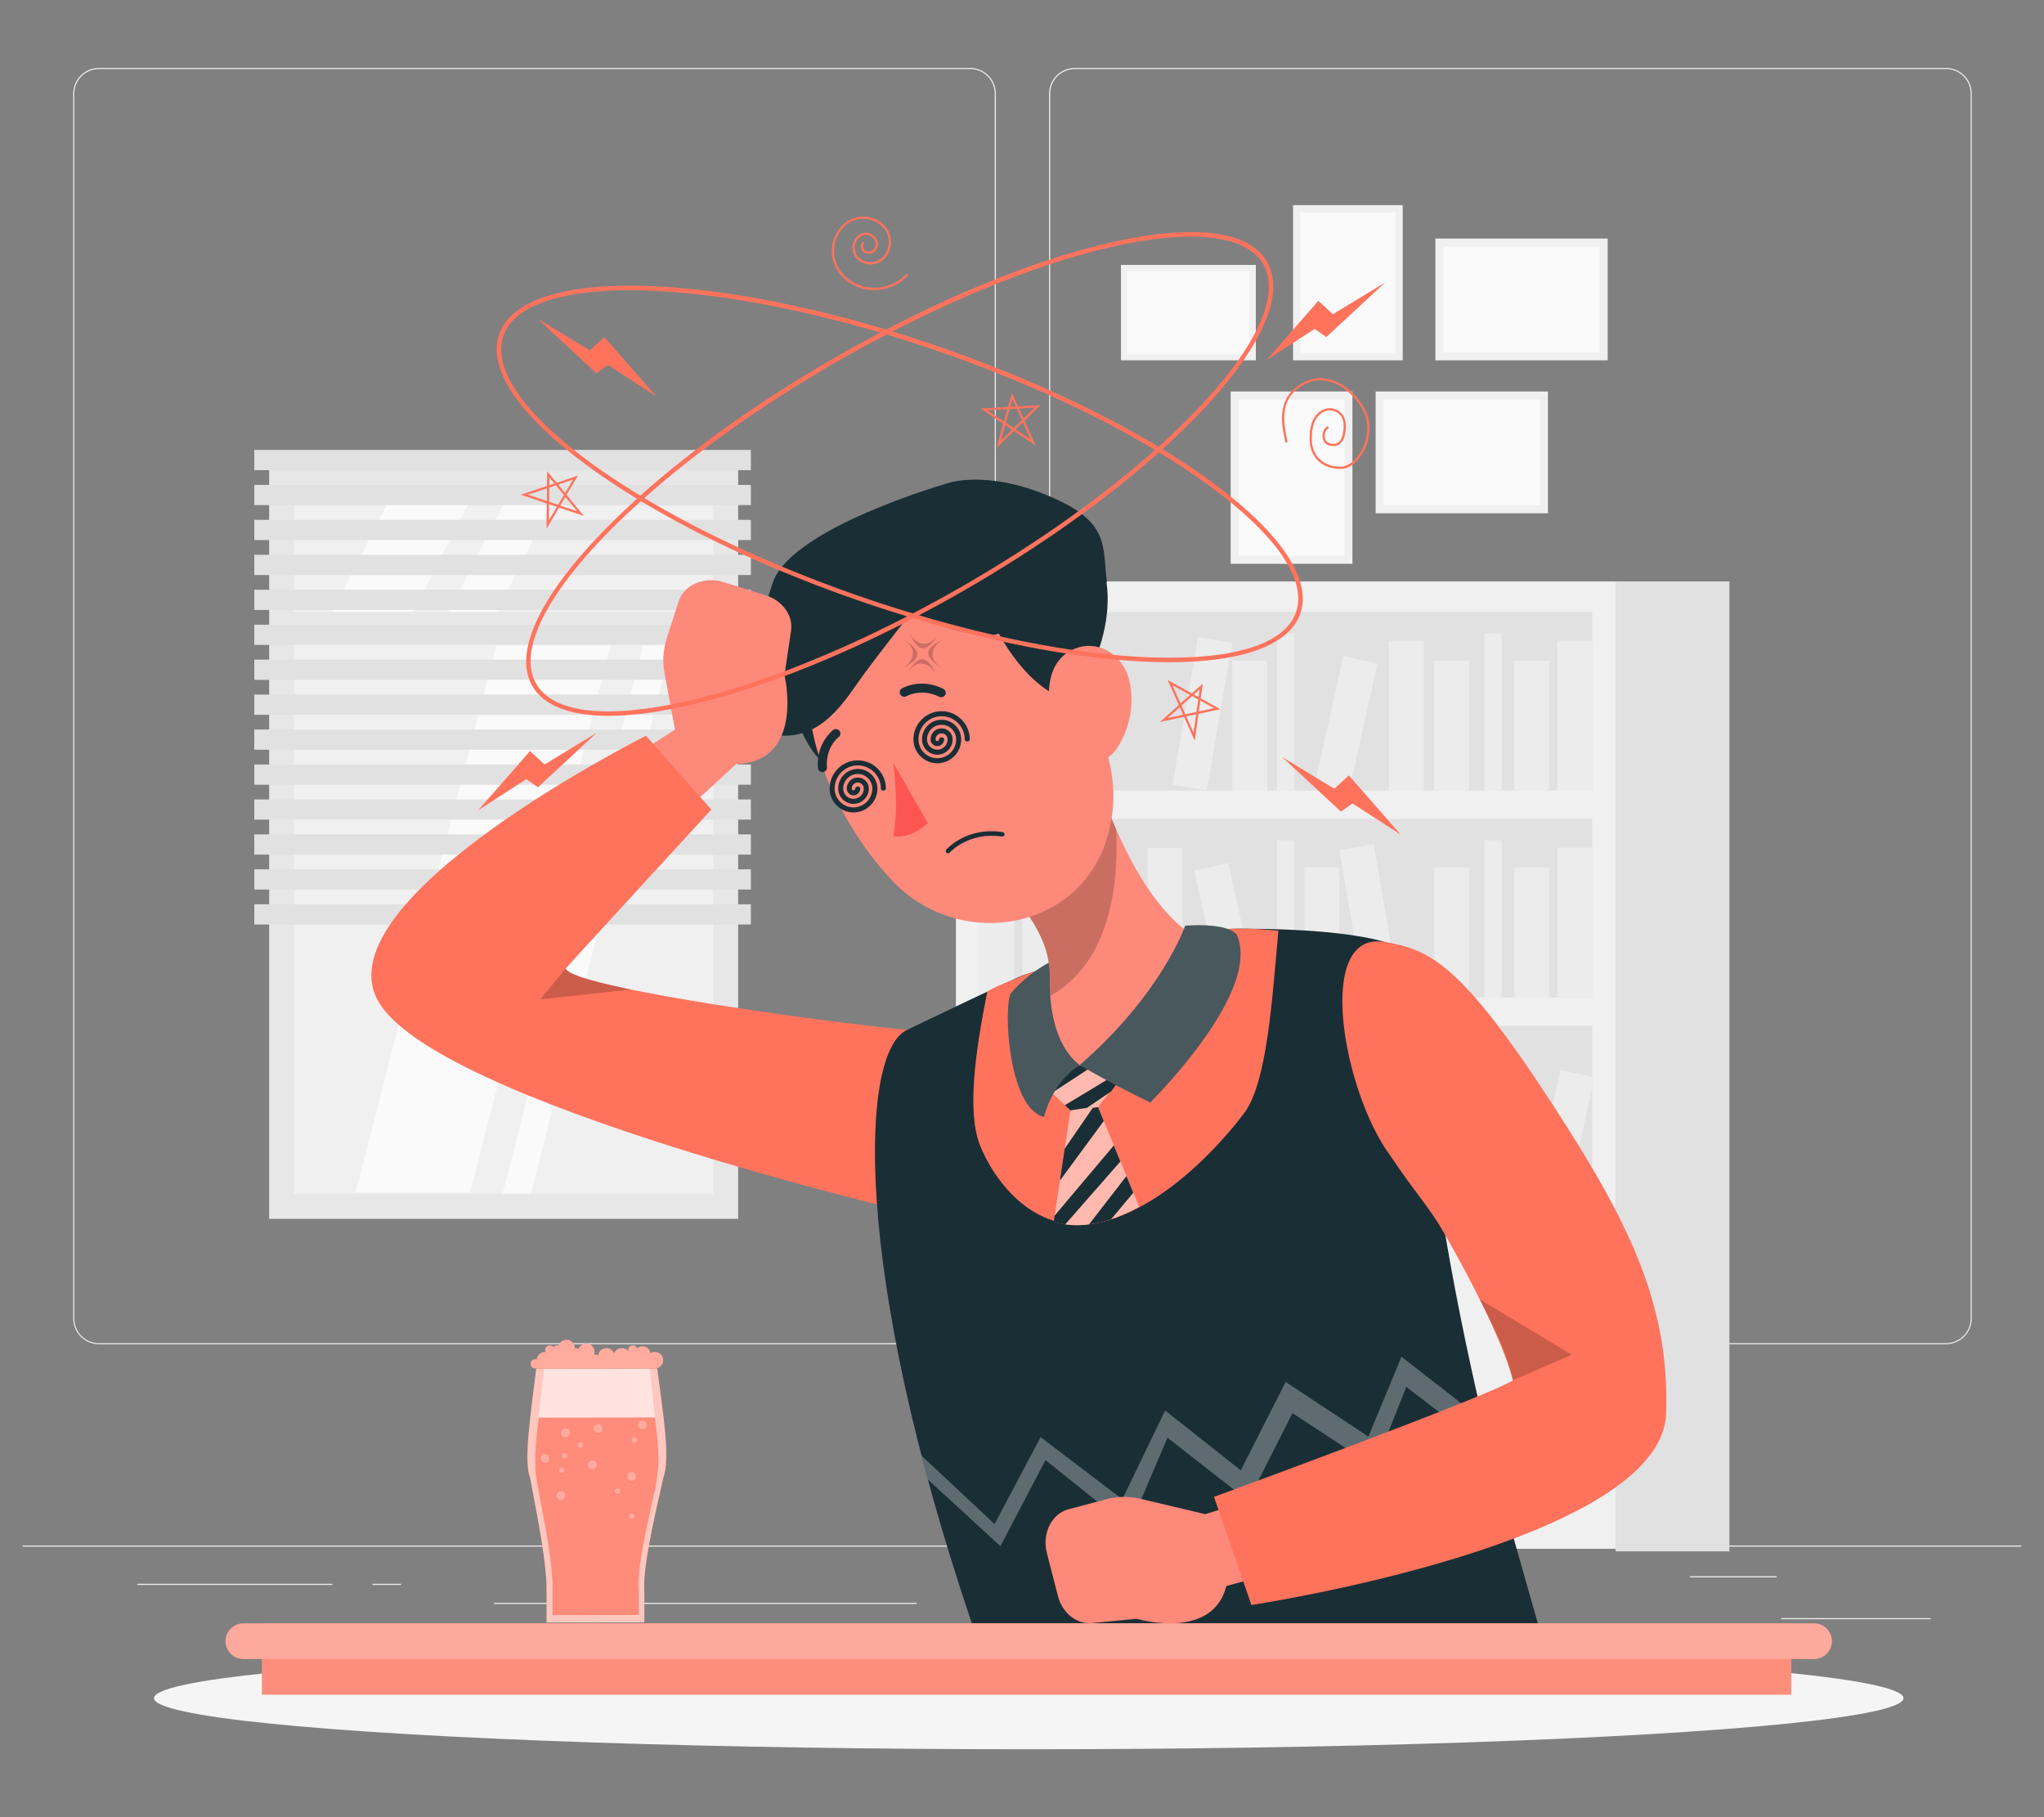 <?xml version="1.0" encoding="UTF-8"?>
<svg id="Layer_2" data-name="Layer 2" xmlns="http://www.w3.org/2000/svg" viewBox="0 0 540 480">
  <rect x="0" y="0" width="540" height="480" fill="#808080" stroke="none"/>
  <defs>
    <style>
      .cls-1, .cls-2, .cls-3, .cls-4, .cls-5, .cls-6, .cls-7, .cls-8, .cls-9, .cls-10, .cls-11, .cls-12, .cls-13, .cls-14, .cls-15, .cls-16, .cls-17, .cls-18, .cls-19, .cls-20 {
        stroke-width: 0px;
      }

      .cls-1, .cls-6, .cls-14, .cls-15, .cls-20 {
        fill: #fff;
      }

      .cls-1, .cls-19 {
        opacity: .4;
      }

      .cls-2, .cls-7 {
        fill: #ff735d;
      }

      .cls-3 {
        fill: #e1e1e1;
      }

      .cls-4 {
        fill: #ececec;
      }

      .cls-5 {
        fill: #fd897b;
      }

      .cls-21, .cls-11, .cls-16 {
        opacity: .2;
      }

      .cls-6 {
        opacity: .5;
      }

      .cls-7 {
        opacity: .7;
      }

      .cls-8 {
        fill: #f5f5f5;
      }

      .cls-9 {
        fill: #f0f0f0;
      }

      .cls-10 {
        fill: none;
      }

      .cls-12 {
        fill: #1a2e35;
      }

      .cls-13 {
        fill: #e7e7e7;
      }

      .cls-15 {
        opacity: .6;
      }

      .cls-16, .cls-17, .cls-19 {
        fill: #fafafa;
      }

      .cls-18 {
        fill: #fd5652;
      }

      .cls-20 {
        opacity: .3;
      }
    </style>
  </defs>
  <g id="Layer_2-2" data-name="Layer 2">
    <g>
      <rect class="cls-10" width="540" height="480"/>
      <g>
        <g>
          <rect class="cls-9" x="73.51" y="122.04" width="118.54" height="198.18"/>
          <path class="cls-13" d="m71.11,121.28v200.67h123.9V121.28h-123.9Zm6.56,7.77h110.78v32.55h-110.78v-32.55Zm110.78,186.26h-110.78v-146.91h110.78v146.91Z"/>
          <polygon class="cls-17" points="161.85 168.41 131.63 168.41 93.97 314.96 124.2 314.96 161.85 168.41"/>
          <polygon class="cls-17" points="140.24 315.32 132.78 315.32 170.43 168.41 177.89 168.41 140.24 315.32"/>
          <polygon class="cls-17" points="125.78 129.05 104.31 129.05 87.79 161.61 109.26 161.61 125.78 129.05"/>
          <polygon class="cls-17" points="131.28 161.61 118.62 161.61 135.13 129.05 147.8 129.05 131.28 161.61"/>
          <g>
            <rect class="cls-3" x="67.18" y="201.94" width="131.19" height="5.34"/>
            <rect class="cls-3" x="67.18" y="211.17" width="131.19" height="5.34"/>
            <rect class="cls-3" x="67.18" y="220.4" width="131.19" height="5.34"/>
            <rect class="cls-3" x="67.18" y="229.63" width="131.19" height="5.34"/>
            <rect class="cls-3" x="67.18" y="238.86" width="131.19" height="5.34"/>
            <rect class="cls-3" x="67.18" y="192.7" width="131.19" height="5.34"/>
            <rect class="cls-3" x="67.18" y="183.47" width="131.19" height="5.34"/>
            <rect class="cls-3" x="67.18" y="174.24" width="131.19" height="5.34"/>
            <rect class="cls-3" x="67.18" y="165.01" width="131.19" height="5.34"/>
            <rect class="cls-3" x="67.18" y="155.78" width="131.19" height="5.34"/>
            <rect class="cls-3" x="67.18" y="146.55" width="131.19" height="5.34"/>
            <rect class="cls-3" x="67.18" y="137.31" width="131.19" height="5.34"/>
            <rect class="cls-3" x="67.18" y="128.08" width="131.19" height="5.34"/>
            <rect class="cls-3" x="67.18" y="118.85" width="131.19" height="5.34"/>
          </g>
        </g>
        <g>
          <rect class="cls-4" x="5.98" y="408.23" width="528.02" height=".3"/>
          <rect class="cls-4" x="470.56" y="427.41" width="39.48" height=".3"/>
          <rect class="cls-4" x="358.22" y="430.65" width="10.36" height=".3"/>
          <rect class="cls-4" x="446.5" y="416.35" width="22.88" height=".3"/>
          <rect class="cls-4" x="36.32" y="418.35" width="51.48" height=".3"/>
          <rect class="cls-4" x="98.42" y="418.35" width="7.55" height=".3"/>
          <rect class="cls-4" x="130.5" y="423.38" width="111.65" height=".3"/>
          <path class="cls-4" d="m256.3,355.07H26.14c-3.75,0-6.8-3.05-6.8-6.8V24.74c0-3.75,3.05-6.8,6.8-6.8h230.16c3.75,0,6.8,3.05,6.8,6.8v323.53c0,3.75-3.05,6.8-6.8,6.8ZM26.14,18.24c-3.59,0-6.51,2.92-6.51,6.51v323.53c0,3.59,2.92,6.51,6.51,6.51h230.16c3.59,0,6.5-2.92,6.5-6.51V24.74c0-3.59-2.92-6.51-6.5-6.51H26.14Z"/>
          <path class="cls-4" d="m514.11,355.07h-230.16c-3.75,0-6.8-3.05-6.8-6.8V24.74c0-3.75,3.05-6.8,6.8-6.8h230.16c3.75,0,6.8,3.05,6.8,6.8v323.53c0,3.75-3.05,6.8-6.8,6.8ZM283.95,18.24c-3.59,0-6.5,2.92-6.5,6.51v323.53c0,3.59,2.92,6.51,6.5,6.51h230.16c3.59,0,6.51-2.92,6.51-6.51V24.74c0-3.59-2.92-6.51-6.51-6.51h-230.16Z"/>
        </g>
        <g>
          <rect class="cls-9" x="252.54" y="153.59" width="174.28" height="255.52" transform="translate(679.36 562.7) rotate(180)"/>
          <g>
            <rect class="cls-3" x="258.7" y="161.63" width="161.96" height="47.19" transform="translate(679.36 370.46) rotate(180)"/>
            <rect class="cls-4" x="411.46" y="169.27" width="9.2" height="39.55" transform="translate(832.12 378.1) rotate(180)"/>
            <rect class="cls-4" x="366.97" y="169.27" width="9.2" height="39.55" transform="translate(743.14 378.1) rotate(180)"/>
            <rect class="cls-4" x="313.04" y="168.78" width="9.2" height="39.55" transform="translate(598.65 428.32) rotate(-170.22)"/>
            <rect class="cls-4" x="400.06" y="174.48" width="9.2" height="34.34" transform="translate(809.32 383.31) rotate(180)"/>
            <rect class="cls-4" x="378.91" y="174.48" width="9.2" height="34.34" transform="translate(767.02 383.31) rotate(180)"/>
            <rect class="cls-4" x="325.53" y="174.48" width="9.2" height="34.34" transform="translate(660.27 383.31) rotate(180)"/>
            <rect class="cls-4" x="351.05" y="173.9" width="9.2" height="34.34" transform="translate(661.4 454.72) rotate(-167.47)"/>
            <rect class="cls-4" x="392.1" y="167.31" width="4.6" height="41.52" transform="translate(788.81 376.13) rotate(180)"/>
            <rect class="cls-4" x="337.38" y="167.31" width="4.6" height="41.52" transform="translate(679.36 376.13) rotate(180)"/>
          </g>
          <g>
            <rect class="cls-3" x="258.7" y="216.3" width="161.96" height="47.19"/>
            <rect class="cls-4" x="258.7" y="223.94" width="9.2" height="39.55"/>
            <rect class="cls-4" x="303.19" y="223.94" width="9.2" height="39.55"/>
            <rect class="cls-4" x="357.12" y="223.44" width="9.2" height="39.55" transform="translate(-36.05 64.96) rotate(-9.78)"/>
            <rect class="cls-4" x="270.1" y="229.15" width="9.2" height="34.34"/>
            <rect class="cls-4" x="291.25" y="229.15" width="9.2" height="34.34"/>
            <rect class="cls-4" x="344.62" y="229.15" width="9.2" height="34.34"/>
            <rect class="cls-4" x="319.1" y="228.56" width="9.2" height="34.34" transform="translate(-45.59 76.06) rotate(-12.53)"/>
            <rect class="cls-4" x="282.66" y="221.97" width="4.6" height="41.52"/>
            <rect class="cls-4" x="337.38" y="221.97" width="4.6" height="41.52"/>
            <rect class="cls-4" x="411.46" y="223.94" width="9.2" height="39.55" transform="translate(832.12 487.42) rotate(180)"/>
            <rect class="cls-4" x="400.06" y="229.15" width="9.2" height="34.34" transform="translate(809.32 492.64) rotate(180)"/>
            <rect class="cls-4" x="378.91" y="229.15" width="9.2" height="34.34" transform="translate(767.02 492.64) rotate(180)"/>
            <rect class="cls-4" x="392.1" y="221.97" width="4.6" height="41.52" transform="translate(788.81 485.46) rotate(180)"/>
          </g>
          <g>
            <rect class="cls-3" x="258.7" y="270.96" width="161.96" height="47.19" transform="translate(679.36 589.11) rotate(180)"/>
            <g>
              <rect class="cls-4" x="318.5" y="278.6" width="9.2" height="39.55" transform="translate(646.2 596.75) rotate(180)"/>
              <rect class="cls-4" x="264.57" y="278.11" width="9.2" height="39.55" transform="translate(483.84 637.15) rotate(-170.22)"/>
              <rect class="cls-4" x="351.59" y="283.81" width="9.2" height="34.34" transform="translate(712.37 601.96) rotate(180)"/>
              <rect class="cls-4" x="330.44" y="283.81" width="9.2" height="34.34" transform="translate(670.08 601.96) rotate(180)"/>
              <rect class="cls-4" x="277.06" y="283.81" width="9.2" height="34.34" transform="translate(563.33 601.96) rotate(180)"/>
              <rect class="cls-4" x="302.58" y="283.22" width="9.2" height="34.34" transform="translate(541.89 660.26) rotate(-167.47)"/>
              <rect class="cls-4" x="343.63" y="276.64" width="4.6" height="41.52" transform="translate(691.86 594.79) rotate(180)"/>
              <rect class="cls-4" x="288.91" y="276.64" width="4.6" height="41.52" transform="translate(582.41 594.79) rotate(180)"/>
              <rect class="cls-4" x="370.42" y="278.11" width="9.2" height="39.55" transform="translate(693.99 655.13) rotate(-170.22)"/>
              <rect class="cls-4" x="382.91" y="283.81" width="9.2" height="34.34" transform="translate(775.02 601.96) rotate(180)"/>
              <rect class="cls-4" x="408.43" y="283.22" width="9.2" height="34.34" transform="translate(751.06 683.22) rotate(-167.47)"/>
              <rect class="cls-4" x="394.75" y="276.64" width="4.6" height="41.52" transform="translate(794.11 594.79) rotate(180)"/>
            </g>
          </g>
          <rect class="cls-3" x="426.82" y="153.59" width="30.07" height="256.19"/>
        </g>
        <g>
          <g>
            <rect class="cls-9" x="385.89" y="56.33" width="32.17" height="45.52" transform="translate(481.06 -322.88) rotate(90)"/>
            <rect class="cls-17" x="387.98" y="58.47" width="27.97" height="41.24" transform="translate(481.06 -322.88) rotate(90)"/>
          </g>
          <g>
            <rect class="cls-9" x="370.1" y="96.74" width="32.17" height="45.52" transform="translate(505.69 -266.69) rotate(90)"/>
            <rect class="cls-17" x="372.2" y="98.88" width="27.97" height="41.24" transform="translate(505.69 -266.69) rotate(90)"/>
          </g>
          <g>
            <rect class="cls-9" x="341.61" y="54.18" width="28.97" height="40.99" transform="translate(712.19 149.36) rotate(180)"/>
            <rect class="cls-17" x="343.5" y="56.11" width="25.19" height="37.13" transform="translate(712.19 149.36) rotate(180)"/>
          </g>
          <g>
            <rect class="cls-9" x="325.13" y="103.42" width="32.17" height="45.52" transform="translate(682.43 252.35) rotate(180)"/>
            <rect class="cls-17" x="327.23" y="105.56" width="27.97" height="41.24" transform="translate(682.43 252.35) rotate(180)"/>
          </g>
          <g>
            <rect class="cls-9" x="301.36" y="64.76" width="25.19" height="35.64" transform="translate(231.38 396.53) rotate(-90)"/>
            <rect class="cls-17" x="303" y="66.43" width="21.9" height="32.29" transform="translate(231.38 396.53) rotate(-90)"/>
          </g>
        </g>
        <ellipse id="_Path_" data-name="&amp;lt;Path&amp;gt;" class="cls-8" cx="271.78" cy="448.56" rx="231.1" ry="13.5"/>
        <g>
          <g>
            <polygon class="cls-5" points="171.93 222.56 194.67 201.67 178.54 192.58 155.79 207.28 171.93 222.56"/>
            <g>
              <path class="cls-2" d="m239.65,272.03c-16.21-1.4-87.56-10.82-90.24-16.17,4.19-4.64,38.52-42.02,38.52-42.02l-17.27-19.5s-85.44,42.87-70.88,69.87c14.56,27.01,143.69,56.79,143.69,56.79l-3.82-48.97Z"/>
              <path class="cls-11" d="m149.41,255.86l-6.7,8.14,23.93-2.63c-8.68-1.93-15.67-3.36-17.23-5.51Z"/>
            </g>
          </g>
          <path class="cls-12" d="m256.75,428.8c-31.8-93.87-29.49-151.17-17.1-156.76,0,0,28.83-13.91,31.11-14.62,14.72-4.57,39.29-12.1,56.75-12.11,35.27-.01,42.5,5.12,42.5,5.12,2.99,31.06,7.31,49.06,11.84,75.85,3.33,19.6,7.32,38.07,11.34,54.71,4,16.58,9.64,35.51,13.09,47.81h-149.53Z"/>
          <path class="cls-2" d="m337.73,245.86c-1.7,19.03-3.01,39.09-8.62,47.59,0,0-15.86,22.39-35.75,28.7-20.17,6.39-31.39-11.8-34.43-19.58-3.5-8.66-1.33-24.54,1.91-40.68,2.76-1.7,7.39-3.16,9.93-4.47,16.58-5.58,33.58-9.85,51.28-11.89,4.81-.41,10.05-.29,15.69.33Z"/>
          <g>
            <path class="cls-5" d="m319.68,249.13s-25.26,30.38-34.42,32.21c-6.41,1.29-17.91-7.23-17.91-7.23,4.16-3.38,6.84-6.77,8.3-10.11,4.49-10.03-1.42-19.8-8.62-28.36l18.76-42.63c1.95,7.32,5.03,16.9,9.11,26.09v.03c6.07,13.75,14.45,26.66,24.77,30Z"/>
            <path class="cls-11" d="m294.91,219.1v.03c.67,16.74-2.44,36.89-19.25,44.87,4.49-10.03-1.42-19.8-8.62-28.36l18.76-42.63c1.95,7.32,5.03,16.9,9.11,26.09Z"/>
          </g>
          <g>
            <path class="cls-12" d="m209.14,183.91c1.08,10.08,10.57,27.62,20.36,16.29,9.79-11.33-22.22-33.61-20.36-16.29Z"/>
            <path class="cls-5" d="m234.24,231c.61.68,1.23,1.35,1.84,1.99,16.49,17.1,45.64,13.53,55.02-7.9.72-1.63,1.32-3.38,1.79-5.23,4.4-17.29-3.35-29.7-14.67-51.87-11.33-22.19-42.02-26.15-57.87-5.75-15.46,19.91-1.44,51.63,13.89,68.77Z"/>
            <path class="cls-12" d="m282.08,138.85l-26.98,6.35,3.65,15.48c.42-.43.91-.87,1.3-1.29,0,0,8.04,21.84,22.94,25.85,13.53-18.08,12.46-41.04-.92-46.39Z"/>
            <path class="cls-5" d="m298.34,179.7c1.54,6.52-.1,13.13-3.1,17.74-4.52,6.94-12.3,4.24-15.67-2.86-3.04-6.39-4.35-17.7,2.41-22.18,6.66-4.41,14.6-.15,16.36,7.31Z"/>
            <path class="cls-18" d="m236,201.53s1.62,12.05-.04,19.31c4.67.95,9.18-3.41,9.18-3.41l-9.14-15.89Z"/>
            <path class="cls-12" d="m262.26,219.56c.84.01,1.72.09,2.63.23.33.05.55.35.5.68-.04.33-.35.55-.67.5-8.81-1.33-13.78,4.18-13.83,4.23-.22.25-.59.26-.84.05-.25-.22-.27-.6-.06-.84.2-.22,4.49-4.98,12.26-4.84Z"/>
            <path class="cls-12" d="m249.33,183.97c-.34.23-.8.28-1.2.08-4.78-2.36-8.6-.19-8.63-.17-.57.33-1.3.14-1.64-.42-.34-.56-.15-1.29.42-1.62.2-.12,4.98-2.83,10.91.1.59.29.84,1,.54,1.59-.09.19-.23.34-.4.45Z"/>
            <path class="cls-12" d="m218.01,203.71c-.18.14-.4.23-.64.25-.66.05-1.23-.44-1.28-1.09-.52-6.55,3.83-9.87,4.01-10.04.52-.4,1.27-.3,1.68.22.4.52.3,1.26-.21,1.65-.19.13-3.5,2.73-3.09,7.99.03.41-.15.79-.46,1.02Z"/>
            <path class="cls-12" d="m292.43,153.73c-1.23-9.64.92-15.89-15.34-22.72-16.73-7.03-26.74-3.36-26.74-3.36,0,0-41.03,11.67-46.13,26.1-5.58,15.8-8.26,40.53,2.95,40.58,11.21.06,16.68-10.41,21.45-16.79,4.83-6.45,11.93-15.5,11.93-15.5,8.67,3.6,10.34,4.3,17.89,5.67,5.04.92,8.45-1.58,10.16-3.35.86-.88,1.29-1.59,1.29-1.59l22.53-9.05Z"/>
            <g>
              <path class="cls-11" d="m237.79,176.61s2.74-.76,3.31-3.49c.57-2.73-2.74-4.43-2.74-4.43,0,0,4.62,2.5,3.92,4.59s-4.49,3.33-4.49,3.33Z"/>
              <path class="cls-11" d="m240.12,166.68s.76,2.74,3.49,3.31c2.73.57,4.43-2.74,4.43-2.74,0,0-2.5,4.62-4.59,3.92-2.09-.7-3.33-4.49-3.33-4.49Z"/>
              <path class="cls-11" d="m249.76,168.73s-2.74.76-3.31,3.49c-.57,2.73,2.74,4.43,2.74,4.43,0,0-4.62-2.5-3.92-4.59.7-2.09,4.49-3.33,4.49-3.33Z"/>
              <path class="cls-11" d="m247.43,178.66s-.76-2.74-3.49-3.31c-2.73-.57-4.43,2.74-4.43,2.74,0,0,2.5-4.62,4.59-3.92,2.09.7,3.33,4.49,3.33,4.49Z"/>
            </g>
            <g>
              <path class="cls-12" d="m248.76,187.86c-4.1,0-7.44,3.34-7.44,7.44,0,3.48,2.83,6.31,6.31,6.31s6.31-2.83,6.31-6.31c0-2.86-2.32-5.18-5.18-5.18s-5.18,2.32-5.18,5.18c0,2.23,1.82,4.05,4.05,4.05s4.05-1.82,4.05-4.05c0-1.61-1.31-2.92-2.92-2.92s-2.92,1.31-2.92,2.92c0,.99.8,1.79,1.79,1.79s1.79-.8,1.79-1.79c0-.29-.24-.53-.53-.53h-.27c-.29,0-.53.24-.53.53,0,.26-.21.46-.46.46s-.47-.21-.47-.46c0-.88.72-1.59,1.6-1.59s1.59.72,1.59,1.59c0,1.5-1.22,2.72-2.72,2.72s-2.72-1.22-2.72-2.72c0-2.13,1.73-3.85,3.85-3.85s3.85,1.73,3.85,3.85c0,2.75-2.24,4.98-4.98,4.98s-4.98-2.23-4.98-4.98c0-3.37,2.74-6.11,6.11-6.11s6.11,2.74,6.11,6.11c0,.29.24.53.53.53h.27c.29,0,.53-.24.53-.53,0-4.1-3.34-7.44-7.44-7.44Z"/>
              <path class="cls-12" d="m226.62,200.85c-4.1,0-7.44,3.34-7.44,7.44,0,3.48,2.83,6.31,6.31,6.31s6.31-2.83,6.31-6.31c0-2.86-2.32-5.18-5.18-5.18s-5.18,2.32-5.18,5.18c0,2.23,1.82,4.05,4.05,4.05s4.05-1.82,4.05-4.05c0-1.61-1.31-2.92-2.92-2.92s-2.92,1.31-2.92,2.92c0,.99.8,1.79,1.79,1.79s1.79-.8,1.79-1.79c0-.29-.24-.53-.53-.53h-.27c-.29,0-.53.24-.53.53,0,.26-.21.46-.47.46s-.46-.21-.46-.46c0-.88.72-1.59,1.59-1.59s1.59.72,1.59,1.59c0,1.5-1.22,2.72-2.72,2.72s-2.72-1.22-2.72-2.72c0-2.13,1.73-3.85,3.85-3.85s3.85,1.73,3.85,3.85c0,2.75-2.24,4.98-4.98,4.98s-4.98-2.24-4.98-4.98c0-3.37,2.74-6.11,6.11-6.11s6.11,2.74,6.11,6.11c0,.29.24.53.53.53h.27c.29,0,.53-.24.53-.53,0-4.1-3.34-7.44-7.44-7.44Z"/>
            </g>
          </g>
          <path class="cls-5" d="m179.08,196.95l16.01,4.88c17.55-1.16,12.16-23.47,12.16-23.47l1.74-11.77c.59-3.99-2.24-7.94-6.69-9.34l-11.17-3.5c-5.09-1.6-10.43.71-11.85,5.11l-3.17,9.89c-.92,2.88-1.12,5.94-.57,8.91l3.55,19.29Z"/>
          <g>
            <path class="cls-2" d="m298.46,281.6l-8.37,10.83,10.88,26.34c-4.26,2.29-8.32,3.84-12.11,4.47-3.58.61-7.08.57-10.46-.54l4.4-29.42-9.39-8.79,11.39-3.03,13.67.12Z"/>
            <path class="cls-6" d="m298.46,281.6l-8.37,10.83,10.88,26.34c-4.26,2.29-8.32,3.84-12.11,4.47-3.58.61-7.08.57-10.46-.54l4.4-29.42-9.39-8.79,11.39-3.03,13.67.12Z"/>
            <polygon class="cls-12" points="282.79 293.3 287.18 292.63 293.56 288.28 298.46 281.6 281.33 291.93 282.79 293.3"/>
            <polygon class="cls-12" points="277.87 288.7 288.86 281.51 284.79 281.48 281.33 282.4 275.22 286.22 277.87 288.7"/>
            <polygon class="cls-12" points="288.7 292.63 281.27 303.44 280.01 311.86 291.6 296.1 290.09 292.44 288.7 292.63"/>
            <path class="cls-12" d="m278.63,321.09l15.63-18.52,1.74,4.22-14.59,16.64c-1.04-.14-2.05-.39-3.03-.71l.24-1.63Z"/>
            <path class="cls-12" d="m297.6,310.65l-9.9,12.78c2.03-.27,3.98-.73,5.86-1.38l5.85-7-1.82-4.4Z"/>
          </g>
          <g>
            <path class="cls-12" d="m275.81,295.04c2.58-9.95,9.45-13.69,9.45-13.69-6.94-5.3-7.98-16.07-7.95-22.38v-.12c.01-.24.01-.48.01-.71,0-1.5-.13-2.85-.27-3.8-1.52.78-6.03,3.36-10.02,8.08-1.93,3.68-.7,30.25,8.78,32.62Z"/>
            <path class="cls-12" d="m285.25,281.35s8.81,5.16,18.65,9.86c8.72-8.92,28.53-31.58,22.83-44.33-2.76-3.34-13.61-2.35-13.61-2.35,0,0-6.09,17.9-27.87,36.81Z"/>
            <g class="cls-21">
              <path class="cls-14" d="m285.25,281.35s8.81,5.16,18.65,9.86c8.72-8.92,28.53-31.58,22.83-44.33-2.76-3.34-13.61-2.35-13.61-2.35,0,0-6.09,17.9-27.87,36.81Z"/>
              <path class="cls-14" d="m275.81,295.04c2.58-9.95,9.45-13.69,9.45-13.69-6.94-5.3-7.98-16.07-7.95-22.38v-.12c.01-.24.01-.48.01-.71,0-1.5-.13-2.85-.27-3.8-1.52.78-6.03,3.36-10.02,8.08-1.93,3.68-.7,30.25,8.78,32.62Z"/>
            </g>
          </g>
          <polygon class="cls-20" points="243.47 384.52 262.76 402.58 274.91 379.61 296.51 396.02 307.81 372.57 327.8 388.38 339.65 365.03 361.51 379.48 370.25 358.37 391.97 375.29 393.33 383.04 371.52 366.34 363.14 387.5 341.46 373.28 329.74 396.41 308.44 379.77 298.35 403.4 276.21 385.68 264.29 408.41 245.14 390.82 243.47 384.52"/>
          <g>
            <g>
              <path class="cls-5" d="m320.32,400.42l4.06,16.24c-2.06,17.47-24.06,10.94-24.06,10.94l-11.85,1.13c-4.02.38-7.82-2.65-8.98-7.16l-2.92-11.33c-1.33-5.17,1.24-10.38,5.71-11.57l10.04-2.66c2.92-.78,5.99-.82,8.93-.12l19.08,4.53Z"/>
              <polygon class="cls-5" points="318.4 399.97 343.58 392.05 349.49 412.1 323.97 418.93 318.4 399.97"/>
            </g>
            <g>
              <path class="cls-2" d="m365.94,248.82c-18.8-3.3-11.16,39.38,1.27,56.32,7.26,10.82,10.2,13.34,14.64,21.13,15.77,27.7,17.83,38.34,17.83,38.34-6.35,4.19-78.96,30.78-78.96,30.78l9.89,28.56s108.42-16.38,109.56-50.6c.97-29.04-9.97-50.87-30.34-82.14-23.97-36.79-32.1-40.33-43.89-42.4Z"/>
              <path class="cls-11" d="m399.68,364.61l15.57-6.77-24.33-14.65c5.36,10.71,7.08,14.18,8.76,21.42Z"/>
            </g>
          </g>
        </g>
        <g>
          <path class="cls-2" d="m354.17,123.87c-4.6,0-7.72-2.68-8.16-6.99-.12-2.73.06-6.11,2.61-8.12,1.28-1.01,2.98-1.23,4.44-.57,1.46.66,2.38,2.07,2.47,3.76.12,2.33-.35,4.15-1.32,5.13-.54.53-1.21.79-1.97.75-2.07-.12-2.63-1.04-2.84-2.39-.08-1.37.39-2.33,1.39-2.89l.29.52c-.81.46-1.15,1.19-1.09,2.31.15.95.43,1.76,2.29,1.86.58.04,1.09-.16,1.51-.58.84-.84,1.26-2.54,1.15-4.68-.08-1.49-.85-2.68-2.12-3.25-1.26-.57-2.73-.38-3.83.49-2.34,1.85-2.5,5.04-2.39,7.61.4,3.96,3.3,6.44,7.56,6.44,1.59,0,3.22-1,4.59-2.81,2.16-2.86,3.02-6.87,2.14-9.96-.9-3.17-3.96-7.34-8.07-9.15-2.69-1.19-5.43-1.18-7.9.05-6.75,3.34-6.1,9.19-4.76,15.39l-.58.13c-1.05-4.87-2.64-12.23,5.08-16.05,2.64-1.31,5.55-1.33,8.41-.06,3.83,1.7,7.29,5.62,8.4,9.54.93,3.27.03,7.48-2.24,10.49-1.48,1.96-3.28,3.05-5.07,3.05Z"/>
          <path class="cls-2" d="m231.04,76.63c-3,0-5.86-1.1-8.1-3.13-1.92-1.74-3.05-4.13-3.17-6.72-.13-2.59.77-5.08,2.51-7,1.41-1.55,3.33-2.46,5.42-2.56,2.1-.1,4.09.62,5.64,2.02,2.58,2.34,2.78,6.35.43,8.93-1.9,2.09-5.14,2.25-7.23.35-1.66-1.51-1.79-4.19-.29-5.87.66-.74,1.46-1.15,2.31-1.2.85-.05,1.74.3,2.47.96.55.5.87,1.18.9,1.91.04.74-.22,1.45-.71,1.99-.41.45-.97.71-1.57.74-.61.03-1.19-.18-1.64-.59-.77-.7-.82-1.89-.13-2.65l.44.4c-.47.52-.44,1.34.09,1.81.68.62,1.75.57,2.37-.11.39-.43.59-.98.56-1.56s-.28-1.11-.71-1.5c-.62-.56-1.33-.84-2.04-.81-.69.03-1.34.38-1.9,1-1.29,1.44-1.18,3.74.24,5.03,1.85,1.68,4.71,1.54,6.39-.31,2.12-2.34,1.95-5.97-.39-8.09-2.96-2.68-7.54-2.46-10.22.49-1.64,1.8-2.47,4.14-2.36,6.57.12,2.43,1.18,4.67,2.98,6.31,2.27,2.06,5.22,3.11,8.27,2.96,3.06-.15,5.88-1.48,7.94-3.75l.44.4c-2.17,2.39-5.13,3.79-8.35,3.94-.2,0-.4.01-.6.01Z"/>
          <path class="cls-2" d="m263.22,118.35l1.83-6.41-6.02-4.03,7.29-.41,1.06-3.74,1.61,3.59,5.94-.34-4.24,4.11,2.95,6.56-5.75-3.85-4.66,4.52Zm2.35-6.07l-1.16,4.09,2.97-2.88-1.81-1.21Zm2.75,1.12l3.92,2.62-2.01-4.47-1.91,1.85Zm-2.58-1.73l2.07,1.39,2.15-2.09-1.36-3.02-1.84.1-1.03,3.62Zm-4.91-3.28l4.38,2.93.92-3.23-5.3.3Zm8.41-.48l1.18,2.61,2.94-2.85-4.11.23Zm-1.75-2.43l-.56,1.97,1.41-.08-.85-1.89Z"/>
          <path class="cls-2" d="m144.39,139.65l.07-6.67-6.87-2.3,6.92-2.31.04-3.89,2.5,3.04,5.64-1.89-3.01,5.08,4.57,5.56-6.56-2.2-3.31,5.59Zm.67-6.47l-.05,4.25,2.11-3.56-2.06-.69Zm2.95.36l4.47,1.5-3.11-3.78-1.35,2.29Zm-2.94-.99l2.37.79,1.53-2.58-2.1-2.56-1.75.59-.04,3.76Zm-5.59-1.88l5,1.68.04-3.36-5.04,1.69Zm7.99-2.67l1.82,2.21,2.08-3.52-3.91,1.31Zm-2.33-1.89l-.02,2.05,1.34-.45-1.31-1.6Z"/>
          <path class="cls-2" d="m315.62,195.67l-2.81-6.32-6.35,1.34,4.97-4.45-2.95-6.62,6.39,3.54,2.89-2.59-.55,3.89,5.2,2.88-5.78,1.22-1,7.12Zm-2.22-6.45l1.92,4.31.68-4.85-2.6.55Zm-1.73-2.42l-3.17,2.84,4.05-.85-.88-1.99Zm.47-.42l1.01,2.28,2.94-.62.46-3.28-1.61-.89-2.8,2.51Zm4.97-1.31l-.4,2.84,4-.84-3.6-2Zm-7.37-4.08l2.14,4.82,2.5-2.24-4.65-2.57Zm5.67,2.46l1.23.68.29-2.05-1.52,1.37Z"/>
          <path class="cls-2" d="m320.53,127.59c-4.08-3.02-8.58-6.01-13.41-8.95,4.19-3.79,8.05-7.57,11.5-11.29,15.16-16.39,20.89-29.96,16.13-38.2-4.76-8.24-19.37-10.06-41.15-5.13-17.66,4-38.38,12.06-59.5,23.04-22.8-6.84-44.66-10.88-62.76-11.51-22.31-.77-36.33,3.74-39.46,12.73-3.14,8.99,5.03,21.24,22.99,34.51,4.08,3.02,8.58,6.01,13.41,8.95-4.19,3.79-8.05,7.57-11.5,11.29-15.16,16.39-20.89,29.96-16.13,38.2,2.97,5.14,9.91,7.86,20.08,7.86,5.99,0,13.07-.92,21.06-2.73,17.66-4,38.38-12.06,59.5-23.04,22.8,6.84,44.66,10.88,62.76,11.51,1.64.06,3.27.09,4.84.09,19.44,0,31.74-4.55,34.62-12.81,3.13-8.99-5.03-21.24-22.99-34.51Zm-16.44,46.05c-17.7-.62-39.01-4.51-61.3-11.12,4.16-2.19,8.32-4.47,12.48-6.88,19.46-11.24,37.03-23.74,50.93-36.16,4.91,2.98,9.47,6.01,13.62,9.07,17.5,12.93,25.52,24.71,22.57,33.16-2.95,8.46-16.54,12.7-38.3,11.93Zm-137.55-96.98c18.3,0,41.72,4.02,66.04,11.2-4.15,2.18-8.31,4.47-12.47,6.87-19.47,11.24-37.04,23.75-50.95,36.18-25.37-15.35-39.98-31.3-36.16-42.25,2.7-7.74,14.61-12.01,33.54-12.01Zm3.68,54.89c13.46-11.96,30.76-24.39,50.49-35.78,4.5-2.6,9.01-5.07,13.5-7.41,4.87,1.47,9.78,3.04,14.68,4.76,21.02,7.33,40.42,16.23,56.27,25.73-13.46,11.95-30.75,24.38-50.48,35.77-4.51,2.6-9.02,5.07-13.52,7.42-4.85-1.46-9.75-3.05-14.66-4.76-21.51-7.5-40.83-16.49-56.29-25.72Zm79.06-39.57c-4.53-1.58-9.05-3.05-13.54-4.42,30.4-15.65,59.67-25.06,78.91-25.06,9.74,0,16.33,2.51,19.07,7.25,5.8,10.04-5.58,28.44-27.64,48.26-15.98-9.61-35.58-18.62-56.81-26.02Zm-23.17,66.41c4.54,1.58,9.06,3.05,13.55,4.42-20.66,10.65-40.87,18.46-58.14,22.38-21.22,4.81-35.38,3.19-39.85-4.56-5.8-10.04,5.58-28.44,27.64-48.26,15.98,9.61,35.58,18.62,56.81,26.02Z"/>
          <polygon class="cls-2" points="141.99 84.15 157.54 98.58 160.62 96.42 173.38 104.69 159.65 89.02 155.81 92.55 141.99 84.15"/>
          <polygon class="cls-2" points="338.69 199.95 354.25 214.38 357.32 212.23 370.08 220.49 356.35 204.82 352.51 208.35 338.69 199.95"/>
          <polygon class="cls-2" points="365.96 74.6 350.4 89.03 347.33 86.87 334.57 95.14 348.3 79.46 352.14 83 365.96 74.6"/>
          <polygon class="cls-2" points="157.68 193.53 142.12 207.96 139.05 205.8 126.29 214.07 140.02 198.4 143.86 201.93 157.68 193.53"/>
        </g>
        <g>
          <rect class="cls-2" x="69.19" y="428.8" width="404.03" height="18.84"/>
          <rect class="cls-16" x="69.19" y="428.8" width="404.03" height="18.84"/>
          <path class="cls-2" d="m479.26,428.8H64.29c-2.6,0-4.71,2.11-4.71,4.71h0c0,2.6,2.11,4.71,4.71,4.71h414.97c2.6,0,4.71-2.11,4.71-4.71h0c0-2.6-2.11-4.71-4.71-4.71Z"/>
          <path class="cls-19" d="m479.26,428.8H64.29c-2.6,0-4.71,2.11-4.71,4.71h0c0,2.6,2.11,4.71,4.71,4.71h414.97c2.6,0,4.71-2.11,4.71-4.71h0c0-2.6-2.11-4.71-4.71-4.71Z"/>
        </g>
        <g>
          <g>
            <path class="cls-2" d="m170.24,428.55l-25.84.03v-7.78c.16-7.45-2.25-19.22-4.36-30.47-1.8-4.38.26-17.36,1.63-28.81l31.96-.04c1.4,11.12,3.58,23.61,1.61,28.8-2.69,12-5.53,24.27-5.01,30.48v7.78Z"/>
            <path class="cls-15" d="m170.24,428.55l-25.84.03v-7.78c.16-7.45-2.25-19.22-4.36-30.47-1.8-4.38.26-17.36,1.63-28.81l31.96-.04c1.4,11.12,3.58,23.61,1.61,28.8-2.69,12-5.53,24.27-5.01,30.48v7.78Z"/>
            <path class="cls-7" d="m168.77,426.59l-22.81.03v-6.87c.14-6.58-1.99-16.96-3.85-26.89-.97-5.02-1.01-8.31.2-18.42l30.7-.04c1.24,9.81,1.22,11.91.17,18.42-2.37,10.59-4.88,21.42-4.42,26.91v6.87Z"/>
            <polygon class="cls-6" points="142.32 374.44 173.02 374.4 171.68 361.49 143.77 361.53 142.32 374.44"/>
          </g>
          <g>
            <path class="cls-2" d="m150.54,378.46c0,.64-.52,1.17-1.17,1.17s-1.17-.52-1.17-1.17.52-1.17,1.17-1.17,1.17.52,1.17,1.17Z"/>
            <path class="cls-1" d="m150.54,378.46c0,.64-.52,1.17-1.17,1.17s-1.17-.52-1.17-1.17.52-1.17,1.17-1.17,1.17.52,1.17,1.17Z"/>
          </g>
          <g>
            <circle class="cls-2" cx="156.5" cy="386.96" r="1.17"/>
            <circle class="cls-1" cx="156.5" cy="386.96" r="1.17"/>
          </g>
          <g>
            <path class="cls-2" d="m170.89,376.37c0,.64-.52,1.17-1.17,1.17s-1.17-.52-1.17-1.17.52-1.17,1.17-1.17,1.17.52,1.17,1.17Z"/>
            <path class="cls-1" d="m170.89,376.37c0,.64-.52,1.17-1.17,1.17s-1.17-.52-1.17-1.17.52-1.17,1.17-1.17,1.17.52,1.17,1.17Z"/>
          </g>
          <g>
            <path class="cls-2" d="m159.18,377.3c0,.64-.52,1.17-1.17,1.17s-1.17-.52-1.17-1.17.52-1.17,1.17-1.17,1.17.52,1.17,1.17Z"/>
            <path class="cls-1" d="m159.18,377.3c0,.64-.52,1.17-1.17,1.17s-1.17-.52-1.17-1.17.52-1.17,1.17-1.17,1.17.52,1.17,1.17Z"/>
          </g>
          <g>
            <path class="cls-2" d="m145.15,385.24c0,.64-.52,1.17-1.17,1.17s-1.17-.52-1.17-1.17.52-1.17,1.17-1.17,1.17.52,1.17,1.17Z"/>
            <path class="cls-1" d="m145.15,385.24c0,.64-.52,1.17-1.17,1.17s-1.17-.52-1.17-1.17.52-1.17,1.17-1.17,1.17.52,1.17,1.17Z"/>
          </g>
          <g>
            <path class="cls-2" d="m168.05,389.99c0,.64-.52,1.17-1.17,1.17s-1.17-.52-1.17-1.17.52-1.17,1.17-1.17,1.17.52,1.17,1.17Z"/>
            <path class="cls-1" d="m168.05,389.99c0,.64-.52,1.17-1.17,1.17s-1.17-.52-1.17-1.17.52-1.17,1.17-1.17,1.17.52,1.17,1.17Z"/>
          </g>
          <g>
            <path class="cls-2" d="m149.38,395.04c0,.64-.52,1.17-1.17,1.17s-1.17-.52-1.17-1.17.52-1.17,1.17-1.17,1.17.52,1.17,1.17Z"/>
            <path class="cls-1" d="m149.38,395.04c0,.64-.52,1.17-1.17,1.17s-1.17-.52-1.17-1.17.52-1.17,1.17-1.17,1.17.52,1.17,1.17Z"/>
          </g>
          <g>
            <path class="cls-2" d="m149.12,388.39c0,.4-.33.73-.73.73s-.73-.33-.73-.73.33-.73.73-.73.73.33.73.73Z"/>
            <path class="cls-1" d="m149.12,388.39c0,.4-.33.73-.73.73s-.73-.33-.73-.73.33-.73.73-.73.73.33.73.73Z"/>
          </g>
          <g>
            <path class="cls-2" d="m149.85,384.51c0,.4-.33.73-.73.73s-.73-.33-.73-.73.33-.73.73-.73.73.33.73.73Z"/>
            <path class="cls-1" d="m149.85,384.51c0,.4-.33.73-.73.73s-.73-.33-.73-.73.33-.73.73-.73.73.33.73.73Z"/>
          </g>
          <g>
            <path class="cls-2" d="m154.08,381.69c0,.4-.33.73-.73.73s-.73-.33-.73-.73.33-.73.73-.73.73.33.73.73Z"/>
            <path class="cls-1" d="m154.08,381.69c0,.4-.33.73-.73.73s-.73-.33-.73-.73.33-.73.73-.73.73.33.73.73Z"/>
          </g>
          <g>
            <path class="cls-2" d="m163.87,393.87c0,.4-.33.73-.73.73s-.73-.33-.73-.73.33-.73.73-.73.73.33.73.73Z"/>
            <path class="cls-1" d="m163.87,393.87c0,.4-.33.73-.73.73s-.73-.33-.73-.73.33-.73.73-.73.73.33.73.73Z"/>
          </g>
          <g>
            <path class="cls-2" d="m167.62,400.51c0,.4-.33.73-.73.73s-.73-.33-.73-.73.33-.73.73-.73.73.33.73.73Z"/>
            <path class="cls-1" d="m167.62,400.51c0,.4-.33.73-.73.73s-.73-.33-.73-.73.33-.73.73-.73.73.33.73.73Z"/>
          </g>
          <g>
            <path class="cls-2" d="m168.35,380.36c0,.4-.33.73-.73.73s-.73-.33-.73-.73.33-.73.73-.73.73.33.73.73Z"/>
            <path class="cls-1" d="m168.35,380.36c0,.4-.33.73-.73.73s-.73-.33-.73-.73.33-.73.73-.73.73.33.73.73Z"/>
          </g>
          <g>
            <g>
              <circle class="cls-2" cx="141.4" cy="360.26" r="1.23"/>
              <circle class="cls-1" cx="141.4" cy="360.26" r="1.23"/>
            </g>
            <g>
              <circle class="cls-2" cx="145.25" cy="356.6" r="1.23"/>
              <circle class="cls-1" cx="145.25" cy="356.6" r="1.23"/>
            </g>
            <g>
              <circle class="cls-2" cx="147.15" cy="356.35" r=".98"/>
              <circle class="cls-1" cx="147.15" cy="356.35" r=".98"/>
            </g>
            <g>
              <circle class="cls-2" cx="152.12" cy="357.32" r="1.23"/>
              <circle class="cls-1" cx="152.12" cy="357.32" r="1.23"/>
            </g>
            <g>
              <circle class="cls-2" cx="157.27" cy="359.03" r="1.23"/>
              <circle class="cls-1" cx="157.27" cy="359.03" r="1.23"/>
            </g>
            <g>
              <circle class="cls-2" cx="167.18" cy="356.6" r="1.23"/>
              <circle class="cls-1" cx="167.18" cy="356.6" r="1.23"/>
            </g>
            <g>
              <path class="cls-2" d="m146.17,359.3c0,1.21-.98,2.19-2.19,2.19s-2.19-.98-2.19-2.19.98-2.19,2.19-2.19,2.19.98,2.19,2.19Z"/>
              <path class="cls-1" d="m146.17,359.3c0,1.21-.98,2.19-2.19,2.19s-2.19-.98-2.19-2.19.98-2.19,2.19-2.19,2.19.98,2.19,2.19Z"/>
            </g>
            <g>
              <path class="cls-2" d="m151.87,356.09c0,1.21-.98,2.19-2.19,2.19s-2.19-.98-2.19-2.19.98-2.19,2.19-2.19,2.19.98,2.19,2.19Z"/>
              <path class="cls-1" d="m151.87,356.09c0,1.21-.98,2.19-2.19,2.19s-2.19-.98-2.19-2.19.98-2.19,2.19-2.19,2.19.98,2.19,2.19Z"/>
            </g>
            <g>
              <path class="cls-2" d="m157.09,357.11c0,1.21-.98,2.19-2.19,2.19s-2.19-.98-2.19-2.19.98-2.19,2.19-2.19,2.19.98,2.19,2.19Z"/>
              <path class="cls-1" d="m157.09,357.11c0,1.21-.98,2.19-2.19,2.19s-2.19-.98-2.19-2.19.98-2.19,2.19-2.19,2.19.98,2.19,2.19Z"/>
            </g>
            <g>
              <path class="cls-2" d="m162.39,358.28c0,1.21-.98,2.19-2.19,2.19s-2.19-.98-2.19-2.19.98-2.19,2.19-2.19,2.19.98,2.19,2.19Z"/>
              <path class="cls-1" d="m162.39,358.28c0,1.21-.98,2.19-2.19,2.19s-2.19-.98-2.19-2.19.98-2.19,2.19-2.19,2.19.98,2.19,2.19Z"/>
            </g>
            <g>
              <path class="cls-2" d="m166.47,358.28c0,1.21-.98,2.19-2.19,2.19s-2.19-.98-2.19-2.19.98-2.19,2.19-2.19,2.19.98,2.19,2.19Z"/>
              <path class="cls-1" d="m166.47,358.28c0,1.21-.98,2.19-2.19,2.19s-2.19-.98-2.19-2.19.98-2.19,2.19-2.19,2.19.98,2.19,2.19Z"/>
            </g>
            <g>
              <path class="cls-2" d="m171.91,357.82c0,1.21-.98,2.19-2.19,2.19s-2.19-.98-2.19-2.19.98-2.19,2.19-2.19,2.19.98,2.19,2.19Z"/>
              <path class="cls-1" d="m171.91,357.82c0,1.21-.98,2.19-2.19,2.19s-2.19-.98-2.19-2.19.98-2.19,2.19-2.19,2.19.98,2.19,2.19Z"/>
            </g>
            <g>
              <path class="cls-2" d="m175.2,359.3c0,1.21-.98,2.19-2.19,2.19s-2.19-.98-2.19-2.19.98-2.19,2.19-2.19,2.19.98,2.19,2.19Z"/>
              <path class="cls-1" d="m175.2,359.3c0,1.21-.98,2.19-2.19,2.19s-2.19-.98-2.19-2.19.98-2.19,2.19-2.19,2.19.98,2.19,2.19Z"/>
            </g>
            <g>
              <polygon class="cls-2" points="141.67 361.53 173.63 361.49 173.5 358.79 167.54 356.6 163.18 358.28 156.84 358.79 154.19 357.11 149.68 356.09 145.49 356.6 141.67 361.53"/>
              <polygon class="cls-1" points="141.67 361.53 173.63 361.49 173.5 358.79 167.54 356.6 163.18 358.28 156.84 358.79 154.19 357.11 149.68 356.09 145.49 356.6 141.67 361.53"/>
            </g>
          </g>
        </g>
      </g>
    </g>
  </g>
</svg>